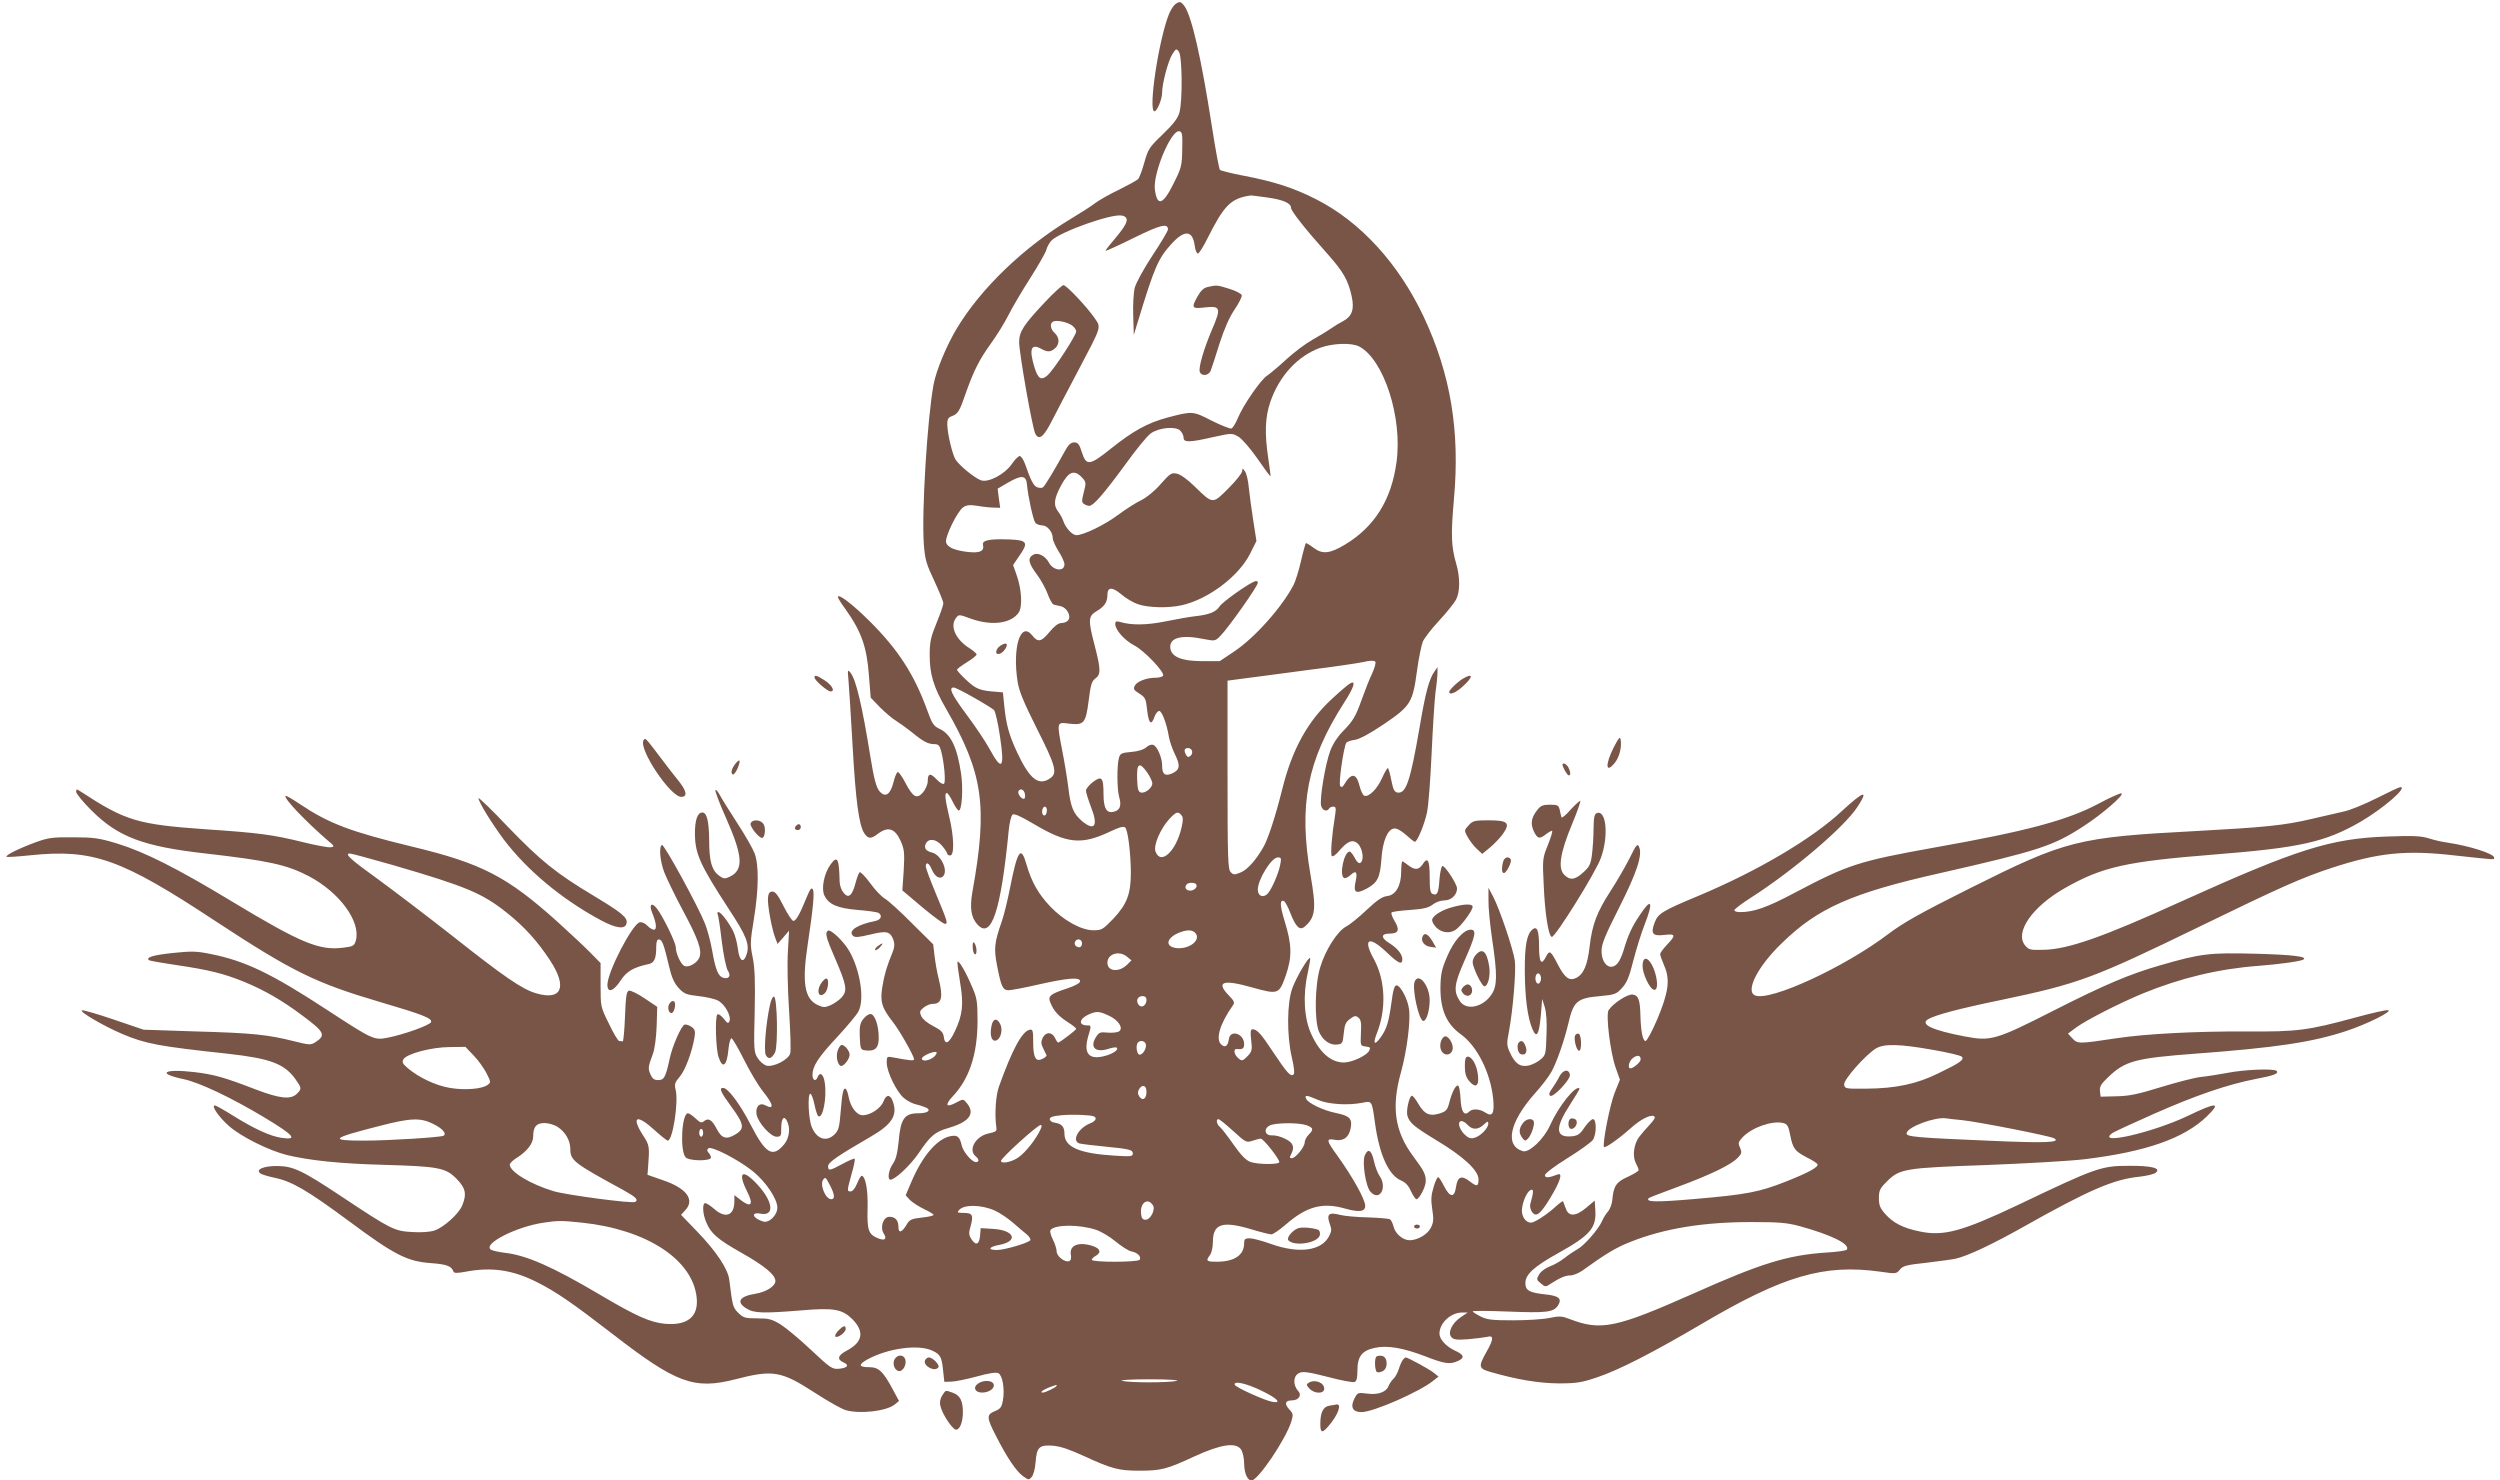 <?xml version="1.0" standalone="no"?>
<!DOCTYPE svg PUBLIC "-//W3C//DTD SVG 20010904//EN"
 "http://www.w3.org/TR/2001/REC-SVG-20010904/DTD/svg10.dtd">
<svg version="1.0" xmlns="http://www.w3.org/2000/svg"
 width="1280pt" height="758pt" viewBox="0 0 1280 758"
 preserveAspectRatio="xMidYMid meet">
<g transform="translate(0,758) scale(0.1,-0.1)"
fill="#795548" stroke="none">
<path d="M6017 7558 c-9 -7 -23 -29 -31 -48 -53 -130 -109 -500 -75 -500 13 0
39 62 39 95 0 46 30 160 51 195 20 32 22 33 35 15 17 -23 19 -249 3 -310 -8
-30 -30 -59 -85 -112 -70 -67 -76 -77 -95 -145 -11 -40 -26 -79 -32 -85 -7 -7
-51 -31 -97 -54 -47 -22 -101 -53 -120 -67 -19 -15 -75 -51 -125 -81 -242
-145 -463 -357 -587 -564 -52 -87 -104 -212 -118 -285 -32 -172 -62 -654 -50
-818 6 -80 13 -102 54 -189 25 -54 46 -105 46 -114 0 -9 -16 -54 -35 -101 -30
-73 -35 -97 -35 -166 0 -96 20 -163 84 -273 190 -330 214 -497 135 -936 -15
-84 -7 -133 26 -169 71 -77 120 71 160 486 4 37 12 71 19 77 8 7 40 -7 111
-49 169 -100 242 -107 388 -38 48 23 70 29 78 21 14 -14 28 -127 29 -229 0
-110 -19 -162 -89 -237 -55 -57 -60 -60 -104 -60 -63 1 -152 51 -220 122 -60
63 -96 126 -121 214 -29 101 -46 77 -86 -126 -12 -60 -30 -134 -41 -165 -38
-109 -41 -139 -24 -226 21 -108 29 -126 59 -126 13 0 83 13 156 30 147 33 210
38 210 16 0 -9 -25 -23 -64 -36 -91 -30 -103 -40 -87 -76 17 -41 41 -67 89
-98 23 -14 42 -30 42 -34 -1 -6 -71 -60 -91 -70 -3 -1 -11 9 -17 23 -15 33
-49 33 -64 0 -9 -19 -8 -31 3 -52 7 -16 15 -31 17 -35 2 -4 -6 -12 -18 -18
-36 -20 -50 3 -50 82 0 60 -2 69 -17 66 -40 -7 -91 -103 -159 -293 -16 -46
-22 -142 -13 -205 4 -21 -1 -25 -38 -33 -67 -13 -108 -84 -68 -117 19 -15 19
-30 2 -30 -21 0 -65 52 -73 85 -10 45 -22 55 -57 48 -69 -13 -145 -102 -202
-237 l-28 -66 22 -24 c12 -12 44 -33 71 -46 28 -13 50 -27 50 -30 0 -4 -27
-11 -61 -14 -53 -6 -63 -11 -77 -36 -24 -41 -42 -46 -42 -12 0 34 -16 52 -46
52 -32 0 -50 -54 -29 -86 17 -27 6 -38 -27 -25 -51 20 -59 40 -56 152 3 97
-11 169 -31 169 -3 0 -14 -18 -23 -40 -9 -23 -23 -40 -32 -40 -20 0 -20 1 4
89 12 40 19 76 16 78 -3 3 -31 -9 -62 -26 -67 -36 -74 -37 -74 -12 0 20 49 53
216 150 112 64 142 112 114 185 -13 34 -33 33 -47 -4 -13 -34 -66 -70 -106
-70 -31 0 -63 42 -73 98 -3 18 -10 34 -14 37 -12 8 -18 -19 -26 -119 -6 -75
-10 -93 -30 -113 -42 -42 -92 -26 -118 37 -17 43 -22 170 -7 170 5 0 15 -25
21 -55 6 -30 15 -57 20 -60 23 -14 44 94 33 170 -6 45 -25 60 -37 30 -9 -24
-26 -17 -26 11 0 45 28 89 126 194 52 56 101 115 109 131 33 62 9 214 -48 312
-30 50 -93 110 -108 102 -16 -11 -10 -35 37 -143 59 -136 64 -165 33 -199 -13
-14 -39 -32 -57 -40 -29 -12 -37 -12 -67 2 -66 32 -79 114 -50 306 28 187 36
270 27 285 -7 12 -14 3 -31 -38 -35 -87 -55 -123 -69 -123 -7 0 -29 34 -50 75
-28 56 -42 75 -57 75 -15 0 -21 -8 -23 -33 -3 -35 19 -157 38 -206 l11 -29 30
34 29 34 -6 -107 c-4 -59 -1 -195 6 -302 7 -107 10 -206 6 -219 -8 -32 -85
-72 -122 -63 -13 4 -34 21 -45 39 -19 30 -20 43 -15 237 3 157 1 222 -10 277
-14 67 -13 82 6 198 25 154 26 279 3 337 -9 24 -49 94 -89 155 -40 62 -81 127
-90 145 -10 18 -19 28 -21 22 -2 -6 21 -68 52 -137 89 -200 94 -271 21 -306
-25 -12 -31 -11 -55 6 -37 28 -50 74 -50 180 -1 99 -12 143 -35 143 -25 0 -38
-38 -38 -108 1 -104 25 -158 174 -387 88 -134 106 -178 92 -227 -16 -53 -38
-42 -46 24 -4 32 -15 72 -24 90 -23 46 -63 98 -75 98 -6 0 -8 -4 -5 -9 3 -4
13 -66 21 -137 9 -74 23 -139 31 -153 19 -27 6 -46 -24 -37 -25 8 -39 42 -56
141 -8 44 -24 105 -36 135 -34 87 -211 411 -221 404 -16 -9 -10 -82 12 -140
12 -31 54 -118 94 -193 80 -149 100 -206 86 -243 -11 -28 -53 -53 -76 -44 -18
6 -45 64 -45 96 0 24 -68 163 -98 200 -26 32 -40 19 -23 -23 22 -53 25 -87 9
-87 -8 0 -23 9 -33 20 -11 12 -28 20 -39 18 -37 -6 -166 -254 -166 -320 0 -44
31 -34 67 21 31 48 66 68 144 85 29 6 39 28 39 89 0 25 4 37 14 37 16 0 25
-25 52 -139 12 -54 26 -84 48 -109 28 -30 39 -35 102 -42 38 -4 83 -14 100
-23 35 -18 69 -79 59 -105 -6 -14 -10 -13 -30 13 -13 16 -28 26 -32 21 -13
-12 -8 -177 6 -218 21 -64 43 -46 51 42 3 30 10 54 15 54 6 -1 35 -51 65 -111
30 -60 74 -134 98 -163 53 -66 57 -94 10 -69 -30 16 -52 -9 -44 -49 10 -43 72
-112 102 -112 22 0 24 4 24 44 0 50 14 67 29 37 19 -35 13 -87 -14 -120 -59
-70 -94 -50 -172 101 -55 107 -116 188 -141 188 -22 0 -12 -22 43 -97 66 -90
69 -113 19 -142 -46 -27 -69 -20 -95 30 -23 45 -42 57 -64 39 -13 -11 -20 -9
-43 13 -16 15 -33 27 -40 27 -31 0 -42 -189 -12 -225 16 -20 130 -21 130 -2 0
7 -5 18 -12 25 -8 8 -9 15 -2 22 15 15 154 -57 229 -117 66 -54 125 -141 125
-186 0 -39 -43 -81 -73 -71 -54 16 -65 50 -13 40 73 -14 65 61 -15 148 -78 85
-105 67 -53 -36 33 -65 20 -83 -31 -44 l-35 27 0 -31 c0 -74 -45 -91 -103 -40
-19 17 -40 30 -46 30 -16 0 -14 -55 5 -98 23 -57 59 -88 178 -155 122 -69 176
-114 176 -146 0 -26 -47 -56 -102 -65 -83 -13 -101 -43 -45 -76 38 -24 84 -25
282 -9 164 14 207 6 259 -45 63 -64 54 -118 -30 -162 -44 -23 -50 -44 -16 -59
32 -14 22 -29 -22 -33 -35 -3 -44 3 -142 95 -57 54 -128 113 -156 131 -46 28
-61 32 -121 32 -62 0 -71 3 -97 28 -28 29 -29 32 -46 169 -7 56 -65 144 -165
248 l-82 85 21 23 c51 54 8 113 -113 154 l-80 28 3 35 c8 111 8 115 -25 166
-63 98 -34 112 57 29 33 -30 64 -55 69 -55 25 0 55 193 41 257 -8 32 -5 41 20
70 28 32 64 128 76 203 5 31 2 40 -16 53 -12 8 -28 13 -35 11 -17 -7 -61 -106
-75 -169 -22 -101 -29 -115 -60 -115 -21 0 -30 7 -40 30 -13 31 -12 36 13 105
9 22 17 85 19 140 l3 100 -64 43 c-35 24 -71 41 -80 40 -13 -3 -17 -25 -21
-133 -3 -72 -8 -129 -12 -127 -5 1 -12 2 -18 2 -5 0 -29 39 -52 88 -43 87 -43
87 -43 199 l0 112 -50 51 c-27 28 -103 99 -168 158 -260 234 -389 301 -746
387 -318 77 -428 119 -577 219 -37 25 -70 44 -72 41 -11 -11 100 -128 218
-230 33 -27 34 -30 13 -33 -12 -2 -77 10 -145 27 -150 37 -223 47 -494 65
-352 25 -411 43 -642 194 -20 13 -22 13 -22 -2 0 -10 35 -52 78 -95 136 -136
265 -185 586 -221 321 -37 414 -57 527 -116 158 -83 267 -233 241 -329 -8 -27
-13 -31 -63 -37 -124 -16 -216 22 -574 238 -276 167 -444 252 -585 295 -92 28
-120 32 -225 32 -106 1 -128 -2 -191 -25 -85 -31 -158 -67 -151 -75 3 -2 58 1
123 8 321 33 464 -18 950 -339 393 -258 510 -315 842 -413 215 -63 266 -83
259 -102 -4 -15 -134 -62 -217 -79 -75 -15 -77 -14 -315 141 -284 186 -419
251 -594 286 -72 15 -98 16 -194 6 -103 -11 -140 -22 -125 -37 3 -3 66 -14
140 -25 169 -25 242 -43 348 -86 104 -43 193 -94 296 -171 116 -86 124 -102
69 -138 -24 -15 -30 -15 -110 5 -135 34 -214 42 -500 50 l-270 9 -150 51 c-82
28 -157 50 -165 48 -20 -4 110 -80 206 -121 121 -51 188 -63 539 -101 217 -24
290 -51 346 -128 34 -48 35 -51 9 -77 -31 -31 -87 -25 -208 21 -166 64 -217
78 -318 90 -156 18 -194 -7 -55 -36 81 -17 242 -93 414 -196 153 -92 174 -117
90 -105 -58 8 -141 46 -250 114 -46 29 -87 52 -93 52 -20 0 19 -58 71 -104 61
-55 206 -127 299 -150 118 -28 271 -44 495 -50 281 -8 317 -15 372 -71 47 -47
54 -79 29 -138 -18 -43 -94 -111 -141 -127 -23 -8 -68 -11 -115 -8 -91 5 -107
13 -357 179 -206 137 -252 159 -336 159 -69 0 -109 -18 -85 -37 7 -6 40 -16
73 -23 89 -18 169 -65 380 -221 234 -174 299 -207 419 -216 83 -6 108 -15 118
-44 3 -8 20 -8 63 0 133 25 241 9 367 -55 95 -48 177 -104 383 -263 328 -254
418 -287 630 -233 193 50 234 43 407 -69 68 -44 139 -84 158 -89 74 -21 209
-5 251 29 l22 18 -33 61 c-48 90 -71 112 -119 112 -54 0 -58 12 -13 38 106 59
265 81 337 46 40 -19 47 -32 54 -104 l6 -55 35 1 c19 0 78 12 130 26 64 18
101 23 112 17 21 -11 33 -82 23 -138 -6 -35 -12 -44 -41 -56 -44 -18 -43 -33
5 -126 56 -111 105 -183 139 -207 28 -20 30 -21 44 -4 9 9 18 43 20 74 6 79
19 91 88 86 39 -3 86 -19 160 -53 143 -66 179 -75 284 -75 111 0 141 8 281 73
135 62 212 74 239 36 9 -14 16 -44 16 -74 1 -49 17 -85 38 -85 33 0 176 212
204 303 10 34 9 40 -11 61 -26 28 -21 46 13 46 35 0 53 26 33 48 -29 32 -26
79 6 93 19 8 49 4 146 -21 67 -18 128 -29 136 -26 11 4 15 21 15 59 0 72 23
102 89 116 65 14 145 0 260 -44 97 -38 126 -42 166 -23 36 16 31 32 -16 53
-45 21 -79 58 -79 87 0 54 58 108 117 108 l28 0 -36 -24 c-45 -31 -68 -79 -48
-102 11 -13 27 -15 84 -11 38 3 82 9 98 12 36 10 36 -10 -3 -78 -42 -75 -40
-84 23 -102 136 -39 245 -57 347 -58 92 0 117 4 200 32 109 37 280 124 530
271 422 249 628 309 917 269 80 -12 83 -11 101 11 15 19 34 24 138 35 65 8
133 17 149 21 63 15 188 74 351 166 327 184 456 240 586 253 37 4 75 13 84 20
32 23 -17 37 -135 36 -143 0 -168 -9 -566 -199 -289 -137 -384 -163 -506 -137
-85 17 -137 44 -177 90 -26 29 -32 45 -32 80 0 39 5 50 39 84 68 68 91 71 511
86 206 8 434 21 505 30 312 38 506 106 623 218 77 75 54 76 -100 2 -178 -84
-465 -150 -385 -88 6 6 104 51 217 101 215 95 377 150 521 178 91 17 119 28
105 41 -13 13 -165 7 -251 -10 -44 -8 -105 -18 -136 -21 -31 -3 -123 -27 -205
-52 -119 -37 -165 -46 -229 -47 l-80 -2 -3 28 c-3 23 5 37 41 71 87 84 139 98
445 121 417 31 602 59 774 116 109 36 241 102 215 107 -10 2 -84 -15 -165 -37
-247 -67 -297 -74 -562 -72 -260 1 -513 -12 -665 -35 -192 -29 -197 -29 -224
-1 l-23 25 43 32 c52 38 221 124 339 173 195 80 391 127 595 142 104 8 214 23
228 32 25 15 -54 25 -248 30 -230 6 -276 1 -480 -58 -161 -46 -288 -100 -552
-234 -293 -149 -320 -157 -451 -132 -169 32 -232 62 -191 88 34 21 151 53 374
99 397 83 470 110 1015 375 417 203 525 251 680 302 237 77 376 92 629 63 213
-23 201 -23 201 -11 0 20 -126 60 -240 77 -25 3 -67 13 -93 21 -39 13 -80 15
-215 10 -290 -10 -462 -65 -1053 -332 -402 -183 -581 -246 -707 -248 -67 -2
-75 0 -94 23 -54 67 38 199 206 294 191 108 311 135 766 171 440 35 566 64
745 167 118 69 244 178 205 178 -6 0 -61 -26 -122 -57 -62 -31 -137 -62 -168
-68 -30 -7 -104 -24 -165 -38 -139 -33 -241 -43 -593 -62 -606 -32 -664 -47
-1152 -291 -258 -129 -345 -178 -423 -237 -223 -169 -602 -344 -680 -314 -53
20 11 148 136 268 184 180 358 257 812 359 501 114 576 138 730 238 98 63 214
164 197 170 -6 2 -58 -21 -114 -51 -162 -87 -373 -143 -847 -227 -384 -69
-440 -87 -714 -232 -140 -74 -207 -98 -278 -98 -16 0 -29 4 -29 10 0 5 39 35
88 66 216 139 473 358 541 461 61 92 35 85 -78 -19 -154 -144 -433 -308 -738
-436 -183 -76 -204 -90 -221 -135 -22 -57 -11 -71 48 -64 60 7 62 -1 15 -50
-19 -20 -35 -42 -35 -48 0 -7 10 -34 21 -60 31 -70 22 -136 -36 -274 -26 -61
-53 -111 -60 -111 -14 0 -24 51 -26 130 -2 81 -10 104 -40 108 -27 3 -101 -46
-123 -80 -15 -24 9 -218 36 -294 l22 -62 -28 -70 c-24 -63 -61 -251 -54 -274
4 -10 76 41 140 98 47 42 96 67 115 60 12 -5 5 -17 -29 -54 -25 -27 -50 -57
-55 -68 -20 -38 -23 -88 -8 -118 8 -15 15 -32 15 -37 0 -5 -25 -20 -55 -34
-59 -26 -74 -47 -80 -119 -2 -21 -12 -48 -23 -60 -10 -11 -24 -34 -30 -49 -18
-41 -92 -126 -127 -144 -16 -9 -46 -29 -66 -45 -20 -16 -54 -35 -74 -42 -21
-8 -45 -25 -54 -40 -15 -26 -15 -28 8 -47 23 -19 25 -19 50 -2 48 31 76 43
102 43 14 0 41 11 60 24 116 84 174 119 243 146 174 70 376 103 621 103 144 0
182 -3 250 -21 163 -45 258 -92 241 -120 -3 -5 -50 -12 -105 -15 -198 -13
-334 -55 -681 -210 -397 -176 -472 -192 -632 -131 -41 16 -54 17 -105 6 -33
-7 -116 -12 -187 -12 -107 0 -133 3 -166 20 -22 11 -40 23 -40 26 0 3 80 3
178 -1 200 -8 236 -4 259 31 22 35 5 50 -68 57 -80 9 -99 20 -99 58 0 44 44
84 168 153 165 92 196 129 190 221 l-3 48 -44 -37 c-55 -46 -91 -46 -105 -1
-6 17 -12 32 -13 34 -2 3 -18 -9 -36 -25 -44 -41 -110 -84 -128 -84 -30 0 -52
37 -46 75 7 45 28 87 46 93 14 5 13 -13 -4 -73 -3 -11 1 -29 9 -40 21 -29 42
-13 93 71 50 82 66 131 39 121 -46 -18 -66 -19 -66 -4 0 9 49 46 115 87 63 39
121 81 130 93 20 28 20 107 1 107 -8 0 -27 -19 -43 -42 -24 -36 -35 -43 -67
-46 -83 -7 -85 43 -7 163 28 43 50 80 48 82 -19 19 -107 -91 -150 -187 -31
-71 -108 -144 -140 -134 -94 28 -69 148 61 295 32 35 70 84 84 109 28 49 67
162 88 250 26 114 45 130 164 140 74 7 82 10 111 42 25 27 37 57 58 141 15 59
41 141 57 182 47 120 36 142 -24 50 -41 -60 -61 -105 -83 -180 -8 -27 -22 -58
-31 -67 -36 -42 -82 -6 -82 63 0 36 17 77 89 220 91 180 122 272 103 313 -8
19 -14 12 -50 -61 -23 -45 -66 -119 -96 -165 -70 -108 -94 -172 -107 -283 -11
-97 -31 -143 -69 -162 -35 -17 -58 0 -93 67 -38 74 -43 77 -62 41 -23 -46 -35
-29 -35 52 0 83 -10 108 -34 88 -29 -24 -40 -83 -39 -216 1 -134 14 -235 39
-294 21 -50 34 -29 43 70 l7 84 13 -41 c8 -26 12 -77 9 -143 -3 -98 -4 -104
-31 -126 -15 -13 -43 -27 -62 -31 -43 -8 -69 11 -95 69 -16 34 -16 46 -4 107
20 107 37 308 30 361 -8 58 -77 263 -111 328 l-24 46 0 -65 c-1 -36 8 -126 19
-200 27 -181 26 -238 -3 -281 -44 -67 -130 -85 -163 -34 -33 51 -29 86 25 208
56 126 62 157 31 157 -36 0 -87 -57 -121 -138 -28 -66 -33 -89 -34 -162 0
-111 32 -184 105 -236 83 -60 151 -196 165 -329 7 -76 -3 -95 -39 -72 -29 20
-67 22 -83 6 -26 -26 -42 -2 -45 66 -2 36 -7 66 -13 67 -13 2 -32 -36 -45 -89
-9 -35 -16 -43 -46 -53 -52 -17 -80 -6 -110 45 -14 25 -30 45 -35 45 -13 0
-31 -78 -23 -103 11 -36 33 -55 148 -125 139 -83 216 -155 216 -200 0 -37 -8
-39 -43 -12 -43 34 -64 27 -72 -26 -8 -58 -31 -57 -62 4 -12 24 -25 44 -29 45
-5 1 -16 -22 -24 -51 -13 -42 -14 -66 -7 -113 8 -49 7 -67 -6 -93 -16 -35 -68
-66 -110 -66 -34 0 -74 34 -82 70 -4 16 -12 33 -18 37 -7 4 -58 8 -113 10 -56
1 -121 7 -144 13 -56 15 -69 3 -52 -45 11 -29 10 -39 -3 -64 -38 -75 -153 -91
-295 -41 -46 17 -97 30 -112 30 -23 0 -28 -4 -28 -26 0 -60 -50 -94 -140 -94
-53 0 -58 4 -35 34 8 11 15 40 15 66 0 95 47 111 200 65 46 -14 91 -25 99 -25
9 0 43 23 76 52 107 92 187 113 302 80 72 -20 103 -16 103 14 0 32 -63 146
-142 256 -58 80 -60 91 -13 82 44 -8 72 13 81 62 8 46 -6 61 -74 75 -67 13
-147 52 -155 74 -8 20 2 19 60 -6 52 -23 153 -30 229 -15 49 10 48 11 64 -104
22 -162 70 -267 133 -294 22 -9 39 -26 51 -55 11 -22 23 -41 28 -41 15 0 48
64 48 93 0 34 -9 53 -66 129 -93 126 -111 250 -61 428 31 112 50 266 41 325
-7 51 -44 120 -64 120 -10 0 -18 -24 -26 -90 -14 -99 -24 -133 -55 -176 -32
-45 -41 -34 -19 22 49 124 43 270 -15 377 -59 106 -28 124 64 37 60 -58 81
-67 81 -37 0 26 -25 57 -65 82 -46 28 -46 50 0 50 46 0 53 19 25 65 -12 20
-19 39 -15 43 3 4 46 10 95 13 69 5 94 11 116 28 15 12 41 21 60 21 34 0 64
28 64 61 0 23 -62 118 -75 115 -5 -1 -12 -32 -15 -68 -5 -72 -11 -84 -35 -75
-12 5 -15 23 -15 86 0 87 -10 106 -36 66 -20 -30 -40 -31 -74 -5 -14 11 -27
20 -30 20 -3 0 -6 -24 -6 -53 0 -72 -28 -121 -73 -125 -24 -3 -51 -21 -104
-71 -40 -38 -87 -76 -105 -85 -44 -23 -107 -121 -133 -210 -27 -89 -30 -270
-6 -328 19 -44 56 -71 94 -66 26 3 28 7 33 57 4 44 10 58 32 74 23 17 29 18
43 7 13 -11 16 -28 13 -79 -3 -65 -3 -66 24 -69 24 -3 26 -6 18 -22 -13 -25
-89 -60 -129 -60 -66 0 -124 50 -167 145 -37 79 -44 199 -19 310 9 42 15 78
13 80 -8 8 -71 -99 -91 -154 -28 -75 -29 -242 -3 -354 12 -52 15 -82 9 -88
-14 -14 -33 7 -105 115 -62 94 -82 116 -105 116 -10 0 -12 -13 -7 -55 6 -49 4
-58 -16 -80 -28 -29 -33 -30 -54 -9 -19 18 -21 46 -3 43 28 -3 37 2 37 25 0
54 -71 77 -78 26 -5 -35 -18 -46 -38 -29 -32 26 -9 106 58 201 11 15 7 23 -20
51 -69 71 -31 84 120 41 133 -37 137 -35 171 61 33 96 32 157 -6 280 -24 78
-25 109 -4 102 6 -2 22 -30 34 -63 29 -73 49 -91 76 -66 52 47 57 90 27 261
-62 361 -18 586 171 882 52 80 63 118 32 100 -10 -5 -50 -39 -90 -76 -128
-117 -207 -261 -258 -466 -35 -140 -73 -257 -98 -299 -39 -67 -81 -113 -115
-127 -31 -13 -37 -13 -51 2 -14 14 -16 68 -16 498 l0 482 90 12 c50 6 196 26
325 43 129 16 257 35 283 41 28 7 52 8 58 2 5 -5 -2 -31 -16 -62 -14 -29 -37
-88 -52 -130 -32 -90 -45 -112 -99 -167 -25 -25 -50 -63 -63 -98 -26 -69 -55
-247 -47 -281 6 -25 30 -33 41 -15 3 6 13 10 22 10 13 0 14 -8 9 -42 -17 -103
-25 -203 -17 -211 5 -5 21 7 37 26 41 48 66 60 91 42 22 -15 36 -65 27 -90 -9
-23 -22 -18 -39 15 -9 17 -20 30 -25 30 -28 0 -54 -120 -29 -135 6 -4 21 3 34
15 28 26 36 16 26 -32 -13 -58 0 -67 54 -39 58 31 71 56 78 154 6 90 31 150
64 155 14 2 36 -10 61 -32 22 -20 42 -36 46 -36 12 0 48 85 62 149 8 36 18
174 24 306 6 132 15 273 20 313 6 40 10 85 10 100 l0 26 -15 -21 c-28 -40 -46
-106 -76 -283 -48 -280 -70 -344 -113 -338 -16 2 -23 15 -32 61 -6 32 -14 60
-17 64 -3 3 -17 -19 -30 -49 -25 -57 -69 -101 -92 -92 -7 3 -18 25 -24 50 -17
68 -43 69 -81 4 -6 -10 -12 -12 -18 -5 -10 10 17 198 31 222 4 5 24 13 44 15
25 4 75 31 148 80 137 93 148 110 170 273 9 66 23 134 30 150 7 17 44 65 83
107 39 42 78 91 87 108 21 40 21 114 1 183 -26 90 -28 147 -12 330 32 351 -17
642 -155 936 -128 271 -323 485 -549 600 -113 58 -218 92 -371 121 -63 12
-118 26 -123 30 -4 5 -23 104 -41 222 -55 354 -103 562 -140 616 -19 25 -25
27 -48 10z m36 -742 c-1 -83 -4 -95 -43 -173 -55 -112 -85 -123 -97 -34 -11
82 83 307 125 299 15 -3 17 -15 15 -92z m434 -247 c81 -11 123 -29 123 -53 0
-16 72 -108 184 -233 83 -93 109 -137 127 -222 14 -65 1 -101 -44 -125 -18 -9
-46 -26 -64 -39 -17 -12 -60 -38 -94 -57 -34 -19 -94 -64 -133 -100 -39 -36
-83 -73 -98 -83 -33 -21 -122 -150 -150 -217 -11 -27 -26 -51 -33 -54 -7 -2
-53 16 -101 40 -97 50 -98 50 -227 16 -103 -28 -175 -68 -288 -158 -111 -89
-127 -91 -150 -19 -13 41 -20 50 -39 50 -17 0 -30 -12 -48 -45 -56 -102 -103
-179 -112 -185 -6 -4 -19 -4 -29 0 -18 5 -34 36 -63 120 -8 22 -20 40 -27 40
-7 0 -25 -18 -40 -40 -36 -53 -121 -98 -159 -84 -34 13 -108 74 -129 105 -17
27 -42 132 -43 182 0 25 5 35 23 41 32 12 40 25 71 116 41 116 70 174 130 257
29 40 70 106 90 146 20 40 71 126 112 190 41 64 77 128 81 142 3 14 15 35 25
47 42 45 313 142 364 129 38 -10 29 -38 -31 -110 -30 -35 -55 -67 -55 -70 0
-3 64 26 143 65 138 68 177 78 177 44 0 -7 -36 -68 -80 -134 -44 -67 -84 -140
-90 -164 -6 -23 -10 -87 -8 -142 l3 -100 23 75 c82 270 102 316 167 388 69 77
111 75 122 -6 3 -25 11 -41 17 -40 6 2 27 35 46 73 87 174 121 209 222 224 4
1 42 -4 85 -10z m472 -763 c126 -66 223 -365 191 -593 -26 -192 -112 -330
-263 -421 -78 -47 -116 -51 -161 -17 -20 15 -38 26 -40 24 -2 -2 -14 -43 -25
-92 -11 -48 -28 -102 -37 -120 -60 -116 -200 -273 -307 -344 l-72 -48 -90 0
c-105 0 -158 22 -163 67 -6 53 56 70 172 46 57 -11 58 -11 86 18 41 42 190
253 190 270 0 9 -6 11 -17 7 -36 -14 -164 -105 -179 -128 -18 -28 -52 -42
-124 -50 -30 -3 -100 -16 -155 -27 -96 -19 -172 -20 -232 -2 -18 5 -23 2 -23
-11 0 -30 48 -84 98 -110 51 -26 157 -138 147 -155 -3 -5 -21 -10 -39 -10 -46
0 -95 -19 -106 -41 -8 -15 -5 -22 17 -36 38 -24 40 -27 47 -94 8 -65 21 -75
37 -29 6 17 17 30 24 30 14 0 39 -66 50 -134 4 -22 18 -62 31 -89 29 -57 25
-80 -17 -98 -36 -14 -49 -3 -49 44 0 37 -25 96 -45 103 -9 4 -25 -2 -36 -12
-13 -12 -42 -21 -77 -24 -49 -4 -57 -8 -63 -30 -11 -39 -10 -161 1 -200 13
-45 5 -68 -27 -76 -37 -10 -53 17 -53 90 0 86 -9 96 -54 62 -20 -15 -36 -35
-36 -44 0 -9 12 -47 26 -84 38 -96 19 -126 -46 -72 -44 38 -58 70 -70 170 -6
49 -20 134 -31 189 -29 151 -29 148 34 140 77 -9 86 1 101 118 10 81 16 100
34 113 29 20 28 48 -3 168 -35 133 -33 152 10 177 40 24 55 46 55 84 0 40 25
41 71 2 23 -20 62 -43 87 -51 52 -18 156 -20 222 -5 138 31 294 150 351 265
l32 64 -16 103 c-9 56 -19 132 -23 169 -3 37 -12 75 -20 85 -13 17 -13 17 -14
1 0 -10 -32 -50 -70 -88 -82 -82 -79 -83 -175 11 -36 35 -72 61 -90 64 -27 6
-35 0 -82 -53 -31 -36 -72 -69 -100 -83 -26 -12 -79 -46 -118 -75 -70 -52
-177 -104 -214 -104 -21 0 -56 38 -67 73 -4 12 -15 33 -25 46 -27 34 -23 67
14 136 38 71 67 82 106 41 22 -24 23 -27 10 -76 -11 -44 -11 -53 1 -60 8 -6
20 -10 27 -10 21 0 74 61 181 207 56 78 116 152 134 164 42 30 128 38 151 14
9 -9 17 -25 17 -36 0 -25 29 -25 151 3 96 21 97 21 130 2 18 -11 60 -59 97
-112 35 -51 65 -92 67 -90 1 2 -4 41 -11 88 -20 133 -17 214 11 295 47 133
140 233 256 275 64 23 159 26 198 6z m-1701 -706 c5 -60 32 -183 43 -197 6 -7
22 -13 35 -13 26 0 54 -34 54 -65 0 -12 14 -42 30 -68 17 -26 30 -56 30 -66 0
-40 -58 -33 -80 9 -18 34 -56 53 -79 40 -31 -16 -26 -43 17 -100 21 -28 46
-73 56 -101 10 -28 24 -52 30 -54 6 -2 23 -6 37 -9 32 -7 55 -51 38 -72 -6 -8
-22 -14 -35 -14 -15 0 -35 -15 -60 -45 -42 -52 -60 -56 -90 -17 -59 72 -101
-62 -74 -238 8 -50 31 -105 100 -243 95 -188 105 -225 68 -251 -59 -42 -105
-7 -169 129 -43 92 -57 143 -67 240 l-7 70 -35 3 c-82 6 -103 14 -151 59 -27
25 -49 49 -49 54 0 4 23 21 50 38 28 17 50 35 50 40 0 5 -15 18 -33 30 -73 45
-105 113 -73 156 15 20 15 20 78 -3 107 -38 206 -24 244 32 20 32 15 120 -12
195 l-17 48 32 47 c48 69 41 80 -49 84 -104 4 -143 -4 -137 -28 8 -32 -17 -43
-78 -36 -67 8 -103 23 -111 48 -8 26 58 162 88 181 18 12 35 13 73 7 28 -5 65
-9 83 -9 l33 -1 -7 49 -6 49 53 31 c69 40 93 38 97 -9z m-273 -1091 c50 -28
96 -57 104 -64 7 -7 21 -67 31 -136 25 -166 10 -181 -55 -61 -20 37 -73 115
-116 173 -76 102 -94 139 -66 139 7 0 53 -23 102 -51z m1118 -273 c3 -8 0 -20
-8 -26 -11 -9 -16 -7 -24 8 -6 11 -7 22 -4 26 11 11 31 6 36 -8z m-228 -113
c14 -21 25 -45 25 -54 0 -22 -35 -51 -57 -47 -15 3 -19 15 -21 71 -3 80 12 89
53 30z m-627 -111 c2 -12 -1 -22 -6 -22 -15 0 -34 28 -27 40 10 17 30 6 33
-18z m112 -81 c0 -11 -4 -22 -9 -25 -11 -7 -20 14 -13 32 7 19 22 14 22 -7z
m689 -25 c9 -10 9 -26 1 -61 -28 -124 -108 -198 -134 -124 -11 32 26 117 72
167 34 36 44 39 61 18z m-4038 -255 c377 -110 459 -144 586 -246 88 -70 155
-144 220 -243 89 -136 59 -206 -71 -168 -73 21 -164 84 -436 299 -124 97 -292
225 -374 285 -142 102 -175 132 -144 132 8 0 106 -27 219 -59z m4544 3 c-9
-49 -48 -136 -68 -153 -23 -19 -47 -7 -47 24 0 52 70 165 102 165 18 0 19 -4
13 -36z m-432 -100 c12 -12 -6 -34 -29 -34 -23 0 -32 18 -17 33 8 9 38 9 46 1z
m1 -256 c23 -38 -46 -83 -108 -71 -55 11 -40 55 27 80 41 15 67 12 81 -9z
m-584 -48 c0 -11 -6 -20 -14 -20 -18 0 -29 16 -21 30 11 18 35 11 35 -10z
m230 -68 l23 -19 -21 -21 c-42 -42 -102 -37 -102 9 0 45 60 64 100 31z m2120
-112 c0 -10 -5 -22 -10 -25 -13 -8 -24 20 -16 41 8 20 26 9 26 -16z m-2020
-109 c0 -28 -24 -45 -40 -26 -16 20 -6 45 20 45 13 0 20 -7 20 -19z m-193 -81
c49 -22 77 -65 52 -81 -8 -5 -34 -8 -57 -6 -40 4 -45 2 -62 -25 -31 -52 0 -79
66 -58 19 7 38 9 42 6 11 -12 -22 -33 -67 -44 -79 -19 -105 17 -78 107 15 50
15 51 -7 51 -46 0 -41 34 8 56 41 18 53 17 103 -6z m189 -144 c7 -19 -13 -56
-31 -56 -15 0 -22 50 -8 63 11 12 33 8 39 -7z m4029 -31 c76 -13 143 -29 149
-35 15 -15 -7 -31 -119 -85 -110 -55 -220 -78 -370 -79 -106 -1 -110 0 -113
21 -4 24 109 152 163 185 42 25 121 23 290 -7z m-7471 -28 c23 -23 52 -64 66
-90 24 -47 24 -49 6 -62 -28 -21 -118 -28 -193 -15 -72 12 -158 53 -214 100
-28 24 -32 31 -23 47 17 28 145 62 238 62 l79 1 41 -43z m5976 -22 c0 -13 -37
-45 -52 -45 -17 0 -7 40 14 54 23 16 38 13 38 -9z m-2530 -164 c0 -37 -19 -50
-36 -26 -9 13 -10 23 -3 36 16 30 39 23 39 -10z m-272 -126 c21 -7 13 -25 -15
-36 -60 -23 -97 -88 -58 -103 8 -3 66 -10 128 -16 134 -13 147 -17 147 -37 0
-14 -12 -15 -92 -10 -182 11 -258 44 -258 112 0 36 -13 51 -50 57 -14 1 -25
10 -25 18 0 11 16 16 60 20 59 5 138 2 163 -5z m4447 -20 c85 -9 451 -81 472
-93 38 -22 -46 -25 -322 -13 -402 17 -437 21 -433 40 6 32 147 84 203 75 11
-2 47 -6 80 -9z m-7826 -20 c47 -23 69 -49 52 -60 -15 -8 -279 -25 -408 -25
-181 0 -168 12 80 75 161 42 211 43 276 10z m4095 -36 c64 -58 67 -60 98 -50
17 6 37 11 43 11 14 0 95 -103 95 -120 0 -13 -108 -13 -148 1 -22 8 -48 34
-85 87 -30 43 -61 83 -70 91 -18 14 -23 41 -8 41 4 0 38 -27 75 -61z m1201 31
c24 -26 53 -25 82 2 19 18 23 19 23 5 0 -24 -41 -65 -72 -73 -21 -5 -32 0 -53
21 -27 30 -33 65 -12 65 8 0 22 -9 32 -20z m1651 -53 c14 -69 24 -81 85 -113
26 -13 50 -28 54 -34 9 -14 -41 -42 -162 -90 -134 -53 -199 -66 -468 -89 -197
-17 -253 -16 -233 5 4 3 71 29 150 58 165 61 273 113 306 149 20 21 21 27 11
51 -11 23 -9 29 12 52 47 51 153 88 209 74 21 -5 27 -15 36 -63z m-6312 44
c41 -27 66 -70 66 -114 0 -59 18 -72 273 -211 63 -35 77 -49 59 -60 -15 -9
-349 35 -417 55 -120 36 -225 100 -225 136 0 7 17 24 39 37 51 33 81 72 81
108 0 49 16 68 58 68 20 0 50 -9 66 -19z m3835 8 c36 -13 38 -22 11 -49 -11
-11 -20 -29 -20 -39 0 -24 -47 -81 -66 -81 -11 0 -12 4 -4 19 20 38 12 60 -29
80 -21 11 -51 19 -67 18 -38 -3 -47 34 -12 51 30 14 146 15 187 1z m-1371 -40
c-31 -56 -84 -117 -117 -133 -35 -19 -76 -24 -76 -10 0 15 186 183 203 184 9
0 6 -12 -10 -41z m-1718 1 c0 -11 -4 -20 -10 -20 -5 0 -10 9 -10 20 0 11 5 20
10 20 6 0 10 -9 10 -20z m650 -270 c24 -46 26 -70 6 -70 -31 0 -62 81 -39 103
10 11 11 9 33 -33z m1653 -101 c14 -22 -12 -74 -38 -74 -15 0 -21 8 -23 33 -5
54 35 82 61 41z m-810 -27 c23 -10 65 -38 92 -61 28 -24 60 -52 73 -62 13 -11
20 -24 17 -29 -9 -14 -132 -50 -171 -50 -49 0 -42 16 12 26 100 19 79 75 -30
82 l-65 4 -3 -38 c-4 -46 -21 -54 -44 -19 -14 22 -15 31 -4 69 15 55 9 66 -37
66 -30 0 -34 2 -23 14 24 30 113 29 183 -2z m-2113 -62 c331 -35 567 -189 587
-384 10 -97 -46 -143 -160 -134 -77 7 -146 37 -337 150 -242 143 -376 202
-488 214 -31 4 -63 11 -70 17 -38 30 133 117 272 137 73 11 90 11 196 0z
m2630 -36 c25 -8 70 -34 100 -59 30 -25 67 -49 82 -52 32 -6 53 -27 43 -43 -8
-13 -245 -14 -245 0 0 5 9 14 20 20 29 16 24 36 -11 49 -75 26 -126 6 -116
-45 3 -16 0 -27 -9 -31 -22 -8 -64 25 -64 50 0 13 -9 40 -20 62 -12 25 -16 43
-10 49 27 27 145 27 230 0z m415 -774 c-39 -10 -241 -10 -280 0 -17 4 42 8
140 8 98 0 157 -4 140 -8z m433 -50 c82 -39 108 -67 55 -57 -39 7 -187 74
-191 87 -8 22 58 8 136 -30z m-1048 25 c0 -7 -57 -35 -71 -35 -24 0 17 24 69
39 1 1 2 -1 2 -4z"/>
<path d="M5350 6033 c-110 -117 -132 -151 -132 -205 0 -54 68 -443 83 -469 19
-36 43 -16 87 71 24 47 83 159 131 250 123 234 120 221 85 272 -41 59 -144
168 -159 168 -7 0 -50 -39 -95 -87z m137 -118 c13 -9 23 -23 23 -32 0 -20
-111 -191 -145 -223 -33 -31 -51 -20 -69 41 -28 92 -17 122 35 93 32 -18 49
-17 71 3 24 21 23 55 -2 78 -23 20 -26 51 -7 59 18 8 68 -2 94 -19z"/>
<path d="M6185 6111 c-21 -4 -36 -18 -52 -46 -35 -62 -32 -67 37 -59 79 9 83
-3 37 -110 -43 -100 -72 -199 -64 -220 9 -24 46 -20 56 7 5 12 25 74 45 138
24 75 51 136 77 174 22 32 38 65 37 73 -2 8 -30 23 -63 33 -64 20 -64 20 -110
10z"/>
<path d="M5122 4274 c-26 -18 -29 -47 -6 -42 21 4 48 44 36 52 -5 3 -18 -2
-30 -10z"/>
<path d="M4290 4523 c0 -5 16 -31 36 -58 84 -117 112 -196 123 -344 l9 -113
48 -50 c27 -27 65 -59 84 -70 19 -12 55 -38 80 -58 57 -47 82 -60 114 -60 21
0 27 -7 35 -37 16 -62 24 -160 14 -166 -6 -4 -23 7 -38 23 -32 34 -45 31 -45
-10 0 -16 -11 -41 -24 -57 -32 -36 -51 -26 -91 50 -16 31 -34 56 -39 54 -5 -2
-15 -25 -21 -51 -16 -63 -40 -80 -69 -51 -19 20 -31 64 -51 189 -41 253 -72
386 -100 421 -15 19 -16 17 -11 -35 3 -30 12 -181 21 -334 16 -287 33 -411 60
-452 19 -29 34 -30 66 -6 55 43 91 32 121 -35 18 -42 20 -59 15 -150 l-7 -102
102 -86 c56 -47 108 -85 116 -85 17 0 13 12 -49 161 -27 65 -49 124 -49 133 0
26 17 18 30 -14 16 -39 43 -55 60 -35 25 30 -13 109 -58 120 -33 8 -43 24 -31
47 15 28 54 22 83 -13 14 -17 26 -35 26 -40 0 -5 7 -9 15 -9 22 0 20 96 -5
198 -21 90 -25 122 -12 122 4 0 18 -20 30 -45 12 -25 26 -45 31 -45 16 0 23
111 12 187 -20 136 -52 204 -110 231 -32 15 -39 27 -66 102 -65 177 -146 303
-289 446 -90 90 -166 148 -166 127z"/>
<path d="M4170 4112 c0 -15 66 -72 83 -72 26 0 4 36 -36 60 -35 22 -47 25 -47
12z"/>
<path d="M7495 4108 c-27 -14 -75 -60 -75 -70 0 -19 33 -6 70 28 52 47 54 70
5 42z"/>
<path d="M8262 3753 c-45 -89 -41 -138 7 -77 22 28 35 78 29 115 -3 20 -9 14
-36 -38z"/>
<path d="M3295 3790 c-27 -44 137 -290 193 -290 33 0 28 30 -13 81 -20 24 -63
80 -96 124 -76 100 -75 99 -84 85z"/>
<path d="M3768 3673 c-21 -25 -29 -51 -17 -58 5 -4 16 10 25 30 17 42 14 53
-8 28z"/>
<path d="M8000 3665 c0 -12 24 -55 32 -55 11 0 10 17 -2 41 -9 17 -30 27 -30
14z"/>
<path d="M2450 3493 c0 -19 67 -127 129 -211 120 -158 297 -306 496 -413 80
-43 127 -49 133 -16 6 29 -23 53 -166 139 -195 117 -273 180 -442 355 -82 87
-150 152 -150 146z"/>
<path d="M8040 3433 c-23 -27 -44 -43 -45 -38 -2 6 -6 22 -9 38 -6 24 -11 27
-50 27 -36 0 -48 -5 -65 -27 -31 -39 -36 -70 -18 -109 19 -39 29 -42 64 -14
15 11 28 18 30 16 3 -3 -7 -35 -22 -73 -27 -66 -28 -72 -21 -208 6 -143 24
-256 41 -262 16 -5 225 330 251 403 41 111 29 249 -20 231 -13 -5 -16 -21 -17
-79 0 -40 -4 -100 -8 -132 -6 -50 -13 -64 -44 -92 -42 -39 -68 -43 -98 -13
-33 33 -22 110 39 257 28 67 47 122 43 122 -4 0 -27 -21 -51 -47z"/>
<path d="M3843 3364 c-5 -15 41 -74 59 -74 14 0 20 48 8 69 -13 25 -58 28 -67
5z"/>
<path d="M7520 3355 c-24 -26 -24 -26 -6 -60 10 -18 31 -46 46 -60 l29 -27 40
33 c23 19 53 51 67 71 38 55 24 68 -75 68 -70 0 -80 -2 -101 -25z"/>
<path d="M4077 3353 c-12 -11 -8 -23 8 -23 8 0 15 7 15 15 0 16 -12 20 -23 8z"/>
<path d="M7696 3168 c-9 -34 -7 -58 4 -58 13 0 42 58 35 70 -11 18 -33 11 -39
-12z"/>
<path d="M4251 3152 c-32 -46 -47 -122 -30 -157 22 -46 66 -65 171 -74 52 -4
100 -11 106 -15 21 -13 13 -35 -15 -41 -94 -19 -142 -50 -116 -76 10 -10 29
-8 88 6 85 21 103 17 120 -29 6 -19 5 -36 -4 -59 -31 -76 -42 -112 -53 -177
-13 -78 -4 -109 53 -182 33 -41 109 -175 109 -191 0 -9 -18 -8 -107 9 -32 6
-33 5 -33 -27 0 -46 50 -149 88 -181 17 -15 46 -29 64 -33 18 -4 41 -12 52
-17 25 -14 4 -28 -42 -28 -72 0 -91 -28 -101 -145 -6 -60 -14 -91 -29 -113
-22 -30 -30 -82 -13 -82 24 0 101 73 144 135 61 91 84 110 154 130 106 31 137
73 94 126 -19 23 -19 23 -53 5 -55 -30 -63 -15 -18 33 84 90 124 214 125 381
0 104 -3 121 -29 180 -32 75 -66 133 -73 126 -3 -2 3 -48 12 -102 20 -116 14
-169 -26 -254 -30 -64 -52 -74 -57 -27 -3 21 -14 33 -53 53 -29 14 -55 36 -62
51 -10 22 -8 28 12 44 13 11 33 19 45 19 48 0 56 33 32 129 -8 31 -17 83 -21
116 l-7 60 -107 106 c-58 59 -121 116 -139 127 -18 10 -53 47 -78 82 -25 34
-49 58 -53 54 -5 -5 -14 -30 -21 -56 -17 -65 -36 -80 -61 -49 -11 13 -19 37
-20 55 -3 123 -11 139 -48 88z m530 -984 c-25 -20 -61 -24 -61 -8 0 14 62 40
74 33 5 -4 -1 -14 -13 -25z"/>
<path d="M7438 2936 c-53 -14 -96 -40 -105 -62 -3 -9 5 -26 20 -42 31 -31 77
-34 108 -6 31 27 79 95 79 111 0 16 -39 16 -102 -1z"/>
<path d="M7283 2784 c-9 -24 10 -48 42 -52 l28 -4 -19 33 c-23 38 -41 47 -51
23z"/>
<path d="M4980 2733 c0 -17 5 -35 10 -38 13 -8 13 35 0 55 -7 11 -10 7 -10
-17z"/>
<path d="M4494 2736 c-10 -8 -16 -17 -13 -20 3 -3 14 3 24 14 21 23 17 26 -11
6z"/>
<path d="M7557 2692 c-10 -10 -17 -27 -17 -38 0 -27 47 -124 60 -124 18 0 32
53 25 100 -12 79 -35 99 -68 62z"/>
<path d="M8410 2633 c0 -38 35 -113 56 -120 18 -6 23 21 13 68 -20 87 -69 124
-69 52z"/>
<path d="M4206 2548 c-29 -41 -14 -84 18 -52 17 17 22 74 7 74 -6 0 -17 -10
-25 -22z"/>
<path d="M7243 2554 c-14 -36 20 -193 43 -201 16 -5 34 51 34 106 0 74 -57
145 -77 95z"/>
<path d="M7490 2525 c-10 -12 -10 -18 0 -30 24 -29 58 -7 44 30 -4 8 -12 15
-19 15 -7 0 -18 -7 -25 -15z"/>
<path d="M3941 2429 c-20 -93 -31 -230 -20 -251 13 -24 30 -19 47 13 16 32 12
281 -5 286 -6 3 -16 -17 -22 -48z"/>
<path d="M3431 2446 c-15 -17 -11 -48 5 -53 14 -5 28 47 16 59 -5 5 -14 3 -21
-6z"/>
<path d="M4421 2364 c-18 -23 -21 -39 -19 -93 3 -63 4 -66 30 -69 49 -6 68 13
67 66 0 60 -19 116 -40 120 -9 2 -26 -9 -38 -24z"/>
<path d="M5076 2325 c-9 -46 1 -77 22 -73 24 5 38 52 24 83 -17 36 -39 31 -46
-10z"/>
<path d="M8064 2277 c-7 -19 8 -77 21 -77 15 0 12 83 -2 87 -7 3 -16 -2 -19
-10z"/>
<path d="M7394 2272 c-19 -12 -26 -50 -14 -72 16 -30 54 -23 58 11 3 29 -27
73 -44 61z"/>
<path d="M7777 2243 c-13 -12 -7 -54 9 -60 24 -9 36 10 25 40 -10 27 -21 33
-34 20z"/>
<path d="M4290 2204 c-11 -28 -4 -70 13 -81 13 -8 47 33 47 57 0 20 -25 50
-41 50 -5 0 -14 -12 -19 -26z"/>
<path d="M7500 2121 c0 -38 6 -57 23 -77 33 -38 51 -24 44 32 -5 49 -30 94
-52 94 -11 0 -15 -13 -15 -49z"/>
<path d="M7984 2068 c-9 -18 -26 -45 -37 -61 -14 -18 -18 -30 -11 -37 14 -14
107 84 102 108 -6 31 -36 25 -54 -10z"/>
<path d="M8043 1853 c-18 -7 -16 -53 2 -53 21 0 38 35 22 48 -6 5 -18 7 -24 5z"/>
<path d="M7796 1828 c-20 -28 -20 -49 -2 -74 13 -17 16 -17 29 -4 18 19 35 71
30 88 -7 20 -41 14 -57 -10z"/>
<path d="M6988 1665 c-15 -33 4 -160 29 -187 47 -52 88 22 46 82 -9 13 -22 46
-28 74 -13 58 -30 69 -47 31z"/>
<path d="M7240 1300 c0 -5 7 -10 15 -10 8 0 15 5 15 10 0 6 -7 10 -15 10 -8 0
-15 -4 -15 -10z"/>
<path d="M6645 1291 c-31 -13 -60 -50 -48 -62 33 -33 155 -12 161 29 2 12 -3
24 -10 26 -33 11 -85 14 -103 7z"/>
<path d="M4291 766 c-12 -13 -18 -26 -13 -30 12 -7 52 22 52 40 0 21 -13 17
-39 -10z"/>
<path d="M4580 620 c-13 -24 2 -60 25 -60 20 0 38 36 30 60 -8 26 -41 26 -55
0z"/>
<path d="M7047 634 c-11 -11 -8 -72 3 -79 5 -3 19 -1 30 5 29 15 25 74 -5 78
-12 2 -24 0 -28 -4z"/>
<path d="M4736 615 c-11 -29 52 -62 69 -35 7 12 -30 50 -49 50 -8 0 -16 -7
-20 -15z"/>
<path d="M7183 618 c-6 -7 -16 -30 -22 -50 -7 -20 -19 -42 -28 -49 -8 -7 -19
-24 -24 -36 -12 -31 -54 -46 -111 -38 -47 6 -48 5 -65 -29 -20 -42 -6 -66 38
-66 60 0 300 105 369 162 l25 20 -25 20 c-22 18 -133 78 -143 78 -3 0 -9 -6
-14 -12z"/>
<path d="M5006 495 c-26 -19 -13 -45 22 -45 37 0 67 22 59 44 -8 20 -55 21
-81 1z"/>
<path d="M6700 500 c-12 -7 -12 -12 4 -29 25 -28 76 -29 76 -1 0 31 -48 50
-80 30z"/>
<path d="M4824 435 c-10 -16 -14 -34 -9 -54 9 -41 62 -121 80 -121 20 0 35 40
35 90 0 58 -15 86 -51 99 -40 14 -36 15 -55 -14z"/>
<path d="M6807 383 c-32 -5 -47 -34 -47 -94 0 -47 10 -49 44 -8 48 56 68 114
38 108 -4 -1 -20 -4 -35 -6z"/>
</g>
</svg>
